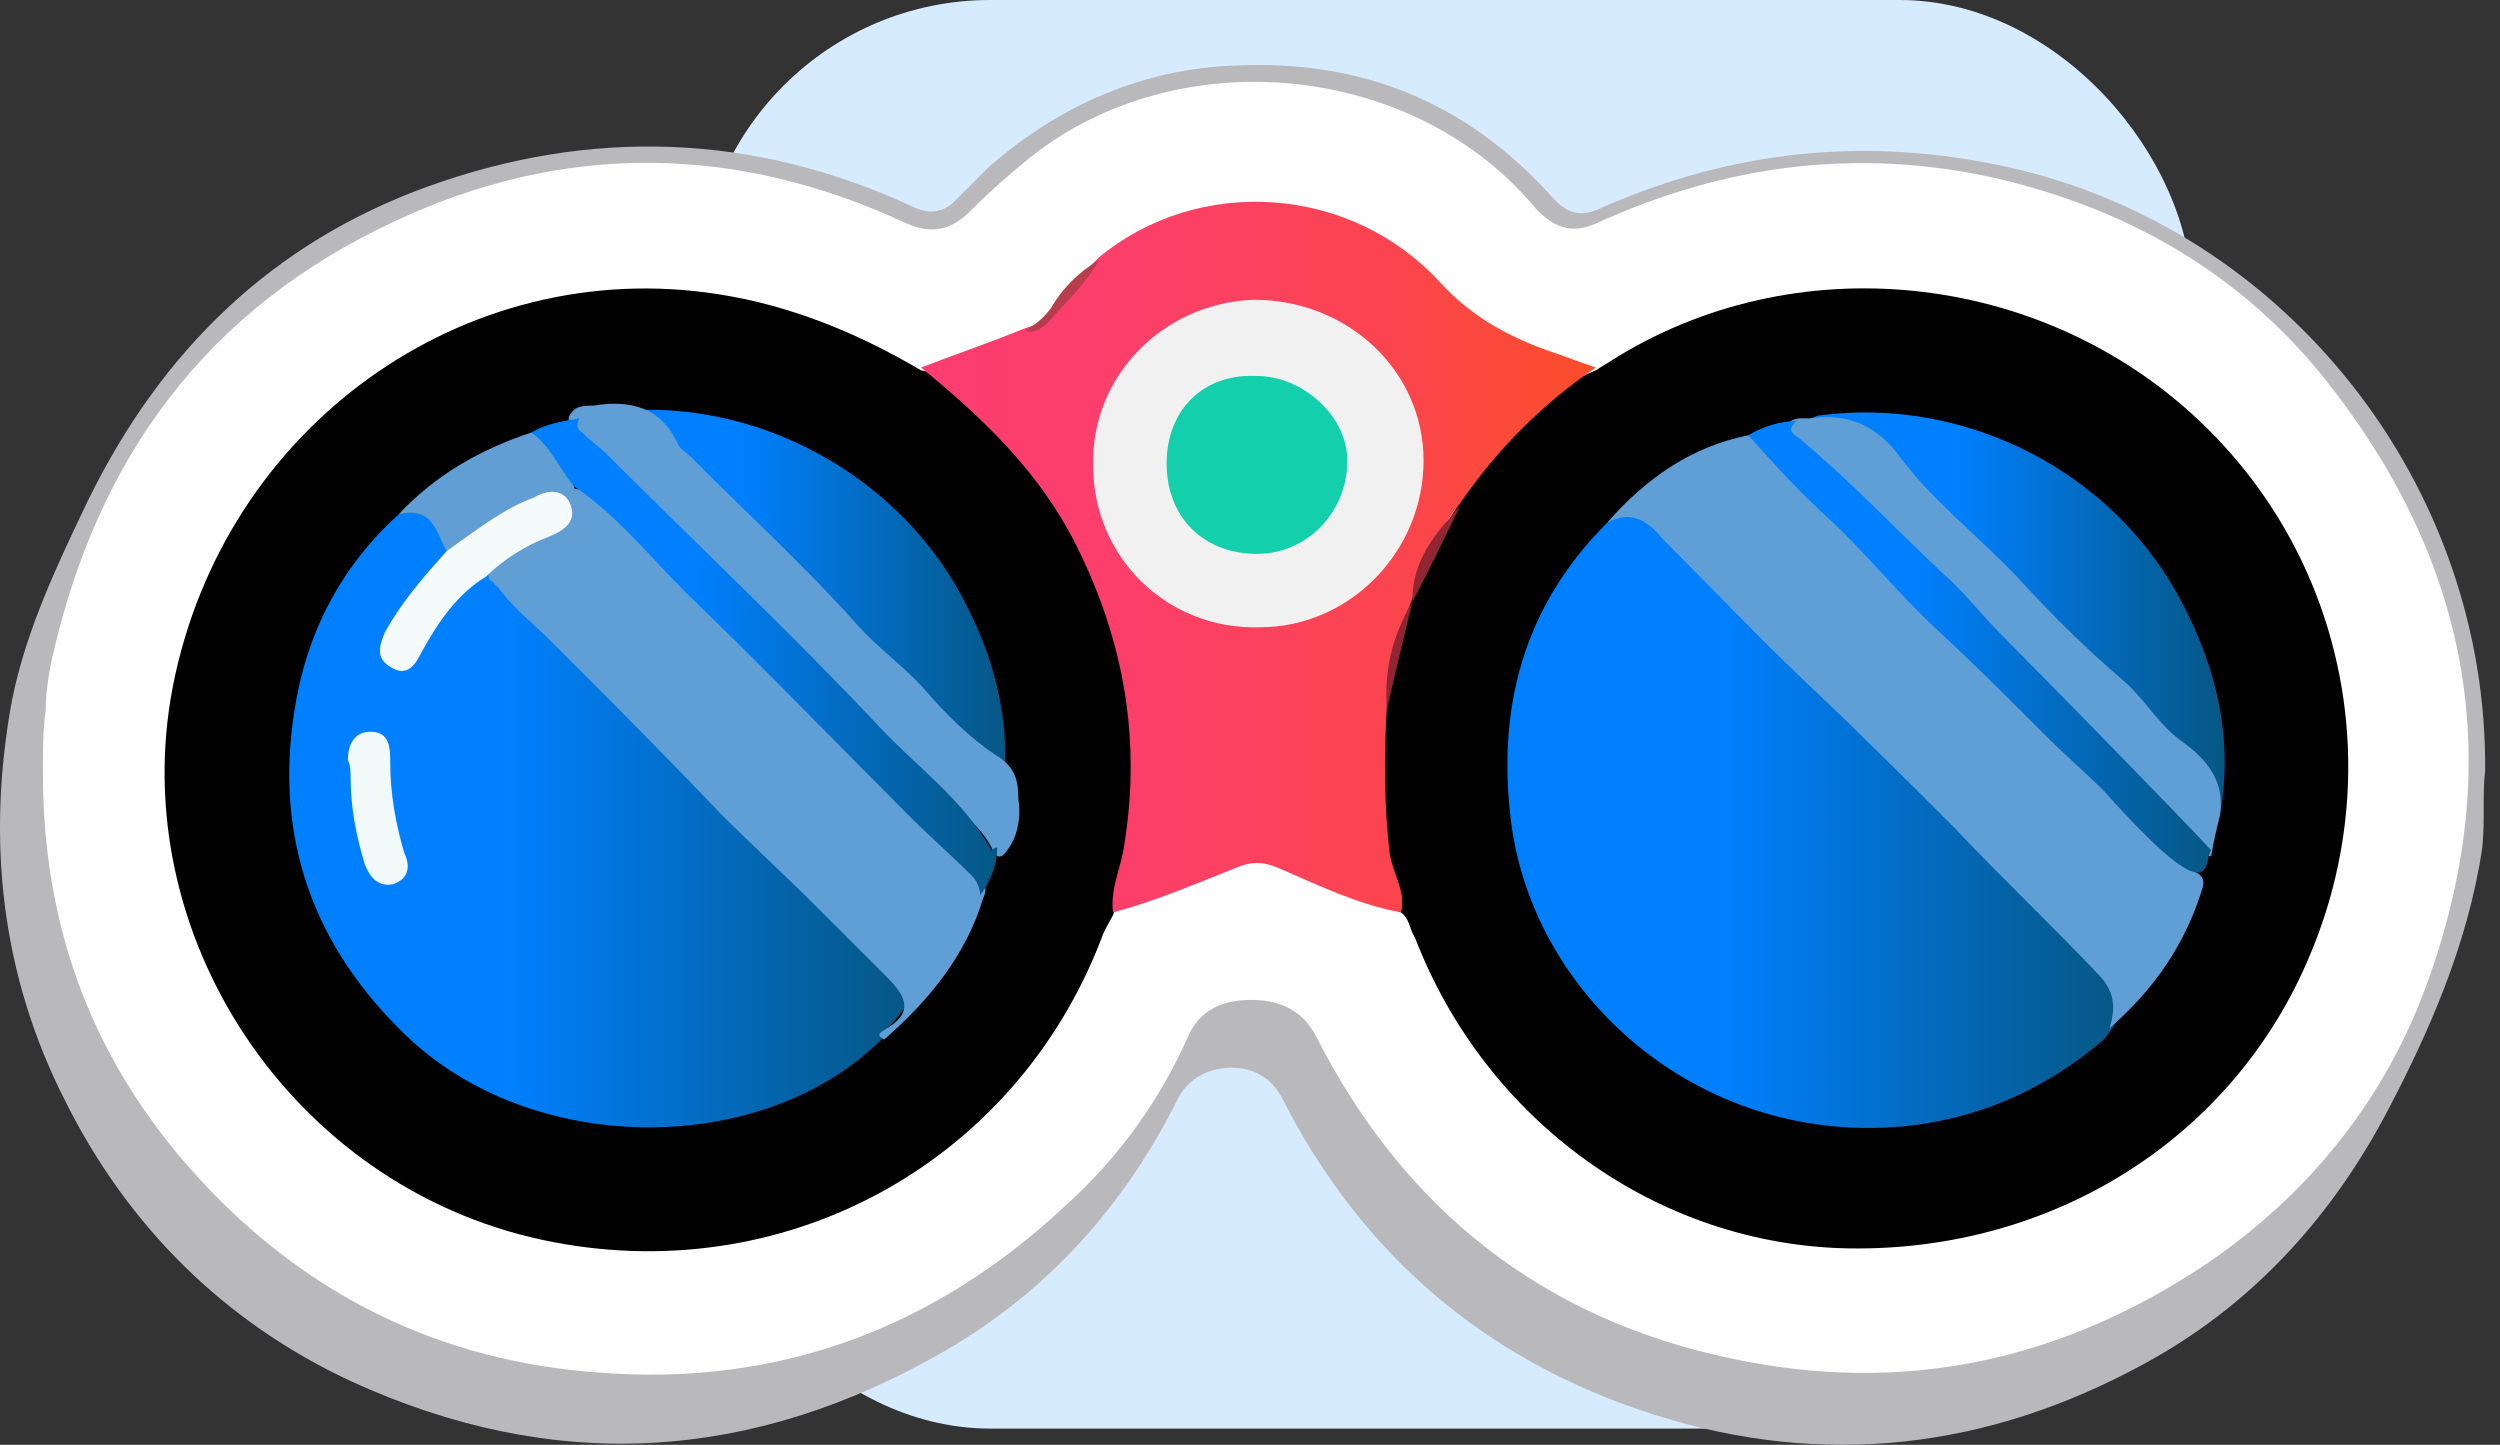 <svg xmlns="http://www.w3.org/2000/svg" width="154" height="89" viewBox="0 0 154 89" fill="none"><rect x="0" y="0" width="154" height="89" fill="#333333" stroke="none"/><rect x="43" width="92" height="88" rx="18" fill="#D7EBFF"></rect><path d="M153.084 47.51C153.258 29.944 140.91 14.118 123.692 10.292C114.996 8.379 106.822 9.248 98.822 12.726C97.43 13.422 96.561 13.248 95.517 12.031C90.3 6.292 83.865 3.683 76.213 4.031C70.474 4.205 65.256 6.465 60.908 10.292C60.212 10.987 59.517 11.683 58.821 12.379C58.125 13.074 57.256 13.248 56.212 12.726C46.473 8.205 36.386 7.857 26.299 11.509C16.733 14.987 9.951 21.596 5.429 30.814C3.516 34.814 1.603 38.814 0.733 43.162C-0.832 51.684 0.037 60.032 4.037 67.858C7.864 75.51 13.777 81.423 21.603 85.076C34.125 90.815 46.299 90.119 58.299 83.163C64.56 79.51 69.256 74.293 72.56 67.684C73.256 66.293 74.647 65.771 75.865 65.771C77.082 65.771 78.3 66.293 78.995 67.684C83.865 77.249 91.517 83.858 101.952 87.163C112.387 90.467 122.474 89.25 132.04 84.032C138.475 80.554 143.344 75.336 146.823 68.901C149.605 63.684 152.04 58.119 152.91 52.206C153.084 50.466 152.91 48.901 153.084 47.51Z" fill="#B9B9BB"></path><path d="M2.646 47.683C2.646 57.249 5.777 65.597 12.385 72.727C18.994 79.858 27.168 83.858 36.908 84.553C48.038 85.423 57.604 81.771 65.604 74.292C68.908 71.336 71.517 67.684 73.256 63.684C74.126 61.944 75.691 61.596 77.082 61.596C78.647 61.596 80.213 62.118 81.082 63.858C86.474 74.466 94.996 81.249 106.648 83.684C117.257 85.945 126.996 83.858 136.04 77.771C142.127 73.597 146.649 68.031 149.258 61.249C154.475 47.509 152.388 34.987 143.344 23.509C138.127 16.9 131.17 12.9 122.996 10.987C114.474 9.074 106.3 10.117 98.3 13.77C96.735 14.465 95.691 13.944 94.648 12.9C87.343 4.03 73.256 2.465 64.039 9.248C62.473 10.465 61.082 11.683 59.691 13.074C58.647 14.117 57.43 14.465 55.864 13.77C45.429 8.9 34.821 8.726 24.386 13.596C12.733 18.987 5.951 28.205 3.168 40.727C2.994 41.596 2.82 42.64 2.82 43.683C2.646 44.901 2.646 46.292 2.646 47.683Z" fill="#FEFEFE"></path><path d="M56.734 22.814C52.908 20.553 48.734 18.814 44.212 18.118C28.56 15.683 13.777 26.292 10.646 42.292C7.69 57.597 17.951 73.076 33.429 76.38C48.038 79.511 62.473 71.858 67.865 57.771C68.039 57.249 68.386 56.727 68.56 56.38C70.299 51.684 70.647 46.988 69.604 41.945C68.213 34.988 64.908 29.249 59.517 24.553C58.647 23.857 57.952 22.988 56.734 22.814Z" fill="#010101"></path><path d="M86.3 56.206C86.822 56.553 86.822 57.249 87.169 57.771C91.517 69.075 102.126 76.728 113.953 76.902C126.475 77.076 137.605 70.119 142.301 58.814C146.997 47.684 144.562 34.814 135.866 26.292C126.301 16.901 111.17 14.987 99.691 21.944C99.17 22.292 98.822 22.466 98.3 22.814C96.039 23.683 94.3 25.422 92.735 27.335C91.691 28.553 90.648 29.77 89.778 31.162C88.561 33.075 87.865 34.988 86.822 36.901C86.822 37.075 86.648 37.249 86.648 37.423C85.952 39.51 85.43 41.771 85.082 44.032C84.909 47.51 84.735 50.988 85.604 54.466C85.604 54.988 85.778 55.684 86.3 56.206Z" fill="#010101"></path><path d="M86.3 56.205C86.648 54.988 85.778 53.77 85.604 52.553C85.256 49.596 85.256 46.466 85.43 43.51C85.604 41.248 86.126 38.988 86.995 36.901C87.517 34.814 88.561 32.727 89.952 30.988C92.213 27.683 94.996 24.9 98.3 22.64C97.257 22.292 96.387 21.944 95.343 21.596C92.909 20.726 90.648 19.509 88.735 17.422C83.169 11.335 73.778 10.813 67.691 15.857C66.647 16.9 65.604 17.944 64.734 19.161C64.386 19.683 63.865 20.031 63.169 20.205C61.082 21.074 58.995 21.77 56.734 22.64C60.56 25.77 64.038 29.074 66.299 33.596C69.256 39.509 70.299 45.596 69.256 52.031C69.082 53.423 68.386 54.64 68.56 56.205C71.169 55.51 73.604 54.466 76.213 53.423C77.082 53.075 77.778 53.075 78.647 53.423C81.082 54.466 83.517 55.684 86.3 56.205Z" fill="url(#paint0_linear_984_4)"></path><path d="M63.169 20.379C63.691 20.553 64.213 20.205 64.56 19.857C65.604 18.64 66.821 17.596 67.691 16.031C66.474 16.726 65.43 17.77 64.734 18.987C64.213 19.683 63.691 20.031 63.169 20.379Z" fill="#B73D4C"></path><path d="M24.56 31.683C20.907 34.988 18.82 39.162 18.125 43.858C16.907 51.684 19.342 58.293 24.907 63.684C32.734 71.336 47.169 71.336 54.473 63.858C54.473 63.51 54.647 63.336 54.995 62.988C56.212 61.597 56.386 61.249 54.995 60.032C51.865 57.075 48.908 53.597 45.604 50.814C43.517 49.075 41.777 46.988 40.038 44.901C36.908 41.77 33.777 38.814 30.821 35.51C30.647 35.336 30.473 35.162 30.299 35.162C28.386 35.51 27.69 37.249 26.647 38.64C26.299 39.162 26.125 39.684 25.777 40.205C25.429 40.553 25.081 40.901 24.734 40.553C24.212 40.205 24.212 39.857 24.386 39.336C25.081 37.944 25.951 36.553 26.994 35.51C27.342 34.988 28.038 34.64 28.038 33.944C28.038 33.422 27.69 32.901 27.516 32.379C26.299 30.988 26.125 30.814 24.56 31.683Z" fill="url(#paint1_linear_984_4)"></path><path d="M30.473 35.857C31.342 37.249 32.734 38.292 33.951 39.51C37.429 42.988 40.908 46.466 44.386 50.118C46.299 52.032 48.386 53.945 50.299 55.858C51.69 57.249 53.256 58.814 54.647 60.206C55.691 61.249 56.386 62.293 54.647 63.336C54.473 63.51 53.777 63.684 54.473 64.032C57.256 61.597 59.517 58.814 60.56 55.336C60.908 54.64 60.56 54.119 60.038 53.597C58.473 52.032 56.734 50.466 55.169 48.901C49.603 43.336 44.038 37.77 38.299 32.031C37.429 31.162 36.734 30.118 35.342 30.118V30.292C35.168 31.336 36.56 32.205 36.038 33.075C35.69 33.77 34.299 33.596 33.603 34.118C32.56 34.64 31.69 35.51 30.473 35.857Z" fill="#609FD6"></path><path d="M61.778 48.901C62.299 44.901 61.43 41.075 59.691 37.596C55.691 29.248 46.299 24.205 37.255 25.422C37.081 25.422 36.908 25.596 36.734 25.596C36.908 25.77 37.255 25.944 37.429 25.944C39.516 25.596 40.56 26.813 41.777 28.205C43.864 30.64 46.647 32.553 48.734 34.987C51.343 38.118 54.821 40.379 57.256 43.683C57.951 44.379 58.647 45.075 59.343 45.596C60.386 46.64 61.604 47.336 61.778 48.901Z" fill="url(#paint2_linear_984_4)"></path><path d="M62.728 49.196C62.731 48.115 62.554 47.214 61.297 46.49C59.682 45.405 58.248 43.96 56.993 42.516C55.738 41.071 54.123 39.986 52.689 38.361C49.463 34.749 45.876 31.497 42.47 28.065C42.29 27.884 41.931 27.703 41.752 27.343C40.68 24.998 38.703 24.632 36.545 24.987C36.185 24.986 35.826 24.985 35.466 25.164C34.565 25.882 35.283 26.244 35.642 26.605C43.712 34.013 51.241 42.139 58.951 49.726C59.668 50.449 60.565 51.172 61.102 52.254C61.28 52.795 61.639 52.976 62 52.437C62.721 51.538 62.905 50.277 62.728 49.196Z" fill="#609FD6"></path><path d="M61.43 52.205C61.256 52.205 61.082 52.379 61.082 52.379C59.343 49.249 56.386 47.162 54.125 44.727C48.734 38.988 42.995 33.596 37.429 28.031C36.908 27.509 36.386 27.161 35.864 26.64C35.516 26.466 35.516 26.118 35.69 25.77C34.647 25.944 33.603 26.118 32.734 26.64C33.429 27.857 33.951 29.248 35.342 29.944C37.951 31.683 40.038 34.292 42.299 36.553C46.995 41.075 51.517 45.77 56.038 50.292C57.256 51.51 58.647 52.727 59.865 53.944C60.212 54.292 60.386 54.814 60.386 55.162C61.082 54.118 61.43 53.249 61.43 52.205Z" fill="url(#paint3_linear_984_4)"></path><path d="M35.342 29.944C34.473 28.901 33.951 27.509 32.733 26.64C29.603 27.683 26.82 29.249 24.559 31.683C26.646 31.162 26.82 32.727 27.516 33.944C28.386 34.118 28.733 33.423 29.429 33.075C30.473 32.205 31.69 31.509 32.907 31.162C33.603 30.988 34.299 30.64 34.647 31.509C34.994 32.379 34.299 32.727 33.603 32.901C32.56 33.249 31.69 33.77 30.82 34.466C30.473 34.814 29.951 34.988 30.125 35.684C30.299 35.858 30.473 35.858 30.473 36.031C31.342 36.553 32.038 36.031 32.56 35.336C33.429 34.466 34.473 33.596 35.864 33.596C36.734 33.596 36.734 33.075 36.386 32.553C36.038 31.683 35.69 30.814 35.342 29.944Z" fill="#619ED4"></path><path d="M98.996 32.205C93.778 37.423 92.213 43.684 93.083 50.64C94.474 61.423 104.561 70.293 116.735 69.423C121.605 69.075 125.953 67.162 129.605 64.032C129.779 63.858 129.953 63.51 130.127 63.336C131.17 61.423 131.17 61.423 129.431 59.684C127.866 57.945 126.127 56.379 124.561 54.64C121.083 50.988 117.605 47.51 113.953 44.031C110.126 40.205 106.474 36.553 102.648 32.901C100.909 31.162 100.561 31.162 98.996 32.205Z" fill="url(#paint4_linear_984_4)"></path><path d="M98.996 32.205C100.561 31.336 101.604 32.205 102.474 33.249C105.431 36.205 108.387 39.336 111.518 42.292C114.474 45.075 117.431 48.032 120.387 50.988C123.344 54.119 126.475 57.075 129.431 60.206C130.301 61.249 130.301 62.119 129.953 63.336C132.735 60.901 134.649 58.119 135.692 54.64C135.866 53.945 135.344 53.771 134.996 53.597C133.431 51.858 131.518 50.292 129.953 48.553C126.127 44.901 122.301 41.075 118.474 37.423C115.17 34.118 111.692 30.988 108.735 27.336C108.387 26.988 108.213 26.64 107.692 26.814C104.213 27.509 101.431 29.423 98.996 32.205Z" fill="#609FD5"></path><path d="M136.735 50.292C137.605 45.596 136.562 41.248 134.475 37.248C130.301 29.074 121.083 24.379 112.039 25.596C111.865 25.596 111.691 25.77 111.518 25.77C111.691 25.944 112.039 26.118 112.213 26.118C114.3 25.77 115.518 27.161 116.909 28.553C119.692 31.683 122.822 34.292 125.779 37.422C128.214 40.031 130.996 42.292 133.257 45.075C133.605 45.422 133.953 45.77 134.301 46.118C135.518 46.988 136.735 48.031 136.562 49.77C136.388 49.944 136.562 50.118 136.735 50.292Z" fill="url(#paint5_linear_984_4)"></path><path d="M136.736 50.292C137.084 48.205 136.04 46.814 134.301 45.596C132.91 44.553 132.04 42.988 130.823 41.944C128.562 40.031 126.301 37.77 124.388 35.683C121.953 33.074 119.17 30.987 117.083 28.205C115.692 26.292 113.953 25.422 111.518 25.77C111.344 25.77 110.996 25.77 110.822 25.77C109.779 25.944 110.127 26.465 110.648 26.987C112.735 28.727 114.474 30.813 116.561 32.727C119.692 35.335 122.301 38.466 125.083 41.422C126.823 43.161 128.736 44.727 130.301 46.64C132.214 48.553 134.475 50.118 135.866 52.553C135.866 52.727 136.04 52.727 136.214 52.727C136.388 51.683 136.562 50.988 136.736 50.292Z" fill="#609FD5"></path><path d="M136.214 52.38C133.953 49.945 125.605 41.423 123.344 39.162C122.127 37.945 120.909 36.379 119.692 35.336C116.735 32.553 113.953 29.597 110.822 26.988C110.3 26.64 110.126 26.466 110.648 25.944C109.605 25.944 108.561 26.292 107.692 26.814C109.257 28.553 110.822 30.292 112.561 31.858C114.996 34.118 116.909 36.553 119.344 38.814C121.605 40.901 123.866 43.162 126.127 45.423C127.344 46.64 128.562 47.684 129.605 48.727C136.736 56.727 135.692 52.901 136.214 52.38Z" fill="url(#paint6_linear_984_4)"></path><path d="M89.952 31.162C88.387 32.901 86.996 34.466 86.996 37.075C88.039 35.162 88.909 33.249 89.952 31.162Z" fill="#902633"></path><path d="M86.996 37.075C85.778 39.162 85.256 41.249 85.43 43.684C85.952 41.423 86.474 39.336 86.996 37.075Z" fill="#902633"></path><path d="M67.343 28.727C67.343 34.292 71.865 38.814 77.604 38.64C83.169 38.64 87.691 33.944 87.691 28.379C87.691 22.814 82.996 18.466 77.256 18.466C71.691 18.64 67.169 23.162 67.343 28.727Z" fill="#F2F1F2"></path><path d="M29.951 35.51C30.994 34.466 32.386 33.597 33.777 33.075C34.647 32.727 35.516 32.205 35.169 31.162C34.821 30.118 33.777 30.118 32.908 30.64C30.994 31.336 29.255 32.727 27.516 33.944C26.125 35.51 24.733 37.075 23.69 38.988C23.342 39.858 23.168 40.553 24.038 41.075C25.081 41.771 25.603 40.901 25.951 40.206C26.994 38.292 28.212 36.553 29.951 35.51Z" fill="#F5FBFA"></path><path d="M21.603 48.031C21.603 49.77 21.951 51.51 22.473 53.249C22.82 54.118 23.342 54.64 24.212 54.466C25.255 54.118 25.255 53.249 24.907 52.553C24.386 50.814 24.038 48.901 24.038 46.988C24.038 46.118 24.038 45.075 22.82 45.075C21.777 45.075 21.429 45.944 21.429 46.814C21.603 47.162 21.603 47.684 21.603 48.031Z" fill="#F2F9F9"></path><path d="M71.865 28.553C71.865 31.857 74.126 34.118 77.43 34.118C80.561 34.118 82.996 31.509 82.996 28.379C82.996 25.596 80.213 23.161 77.43 23.161C74.126 22.987 71.865 25.248 71.865 28.553Z" fill="#13CFAB"></path><defs><linearGradient id="paint0_linear_984_4" x1="56.739" y1="34.49" x2="98.196" y2="34.49" gradientUnits="userSpaceOnUse"><stop stop-color="#FB3D70"></stop><stop offset="0.24" stop-color="#FB3E6C"></stop><stop offset="0.48" stop-color="#FB4160"></stop><stop offset="0.72" stop-color="#FB454C"></stop><stop offset="0.95" stop-color="#FB4C30"></stop><stop offset="1" stop-color="#FB4D2A"></stop></linearGradient><linearGradient id="paint1_linear_984_4" x1="17.78" y1="50.275" x2="55.96" y2="50.275" gradientUnits="userSpaceOnUse"><stop offset="0.35" stop-color="#0080FF"></stop><stop offset="0.68" stop-color="#036BBF"></stop><stop offset="1" stop-color="#065784"></stop></linearGradient><linearGradient id="paint2_linear_984_4" x1="36.62" y1="37.103" x2="62.022" y2="37.103" gradientUnits="userSpaceOnUse"><stop offset="0.35" stop-color="#0080FF"></stop><stop offset="0.68" stop-color="#036BBF"></stop><stop offset="1" stop-color="#065784"></stop></linearGradient><linearGradient id="paint3_linear_984_4" x1="32.665" y1="40.458" x2="61.445" y2="40.458" gradientUnits="userSpaceOnUse"><stop offset="0.35" stop-color="#0080FF"></stop><stop offset="0.68" stop-color="#036BBF"></stop><stop offset="1" stop-color="#065784"></stop></linearGradient><linearGradient id="paint4_linear_984_4" x1="92.756" y1="50.462" x2="130.678" y2="50.462" gradientUnits="userSpaceOnUse"><stop offset="0.35" stop-color="#0080FF"></stop><stop offset="0.68" stop-color="#036BBF"></stop><stop offset="1" stop-color="#065784"></stop></linearGradient><linearGradient id="paint5_linear_984_4" x1="111.457" y1="37.759" x2="136.996" y2="37.759" gradientUnits="userSpaceOnUse"><stop offset="0.35" stop-color="#0080FF"></stop><stop offset="0.68" stop-color="#036BBF"></stop><stop offset="1" stop-color="#065784"></stop></linearGradient><linearGradient id="paint6_linear_984_4" x1="107.8" y1="39.749" x2="136.278" y2="39.749" gradientUnits="userSpaceOnUse"><stop offset="0.35" stop-color="#0080FF"></stop><stop offset="0.68" stop-color="#036BBF"></stop><stop offset="1" stop-color="#065784"></stop></linearGradient></defs></svg>